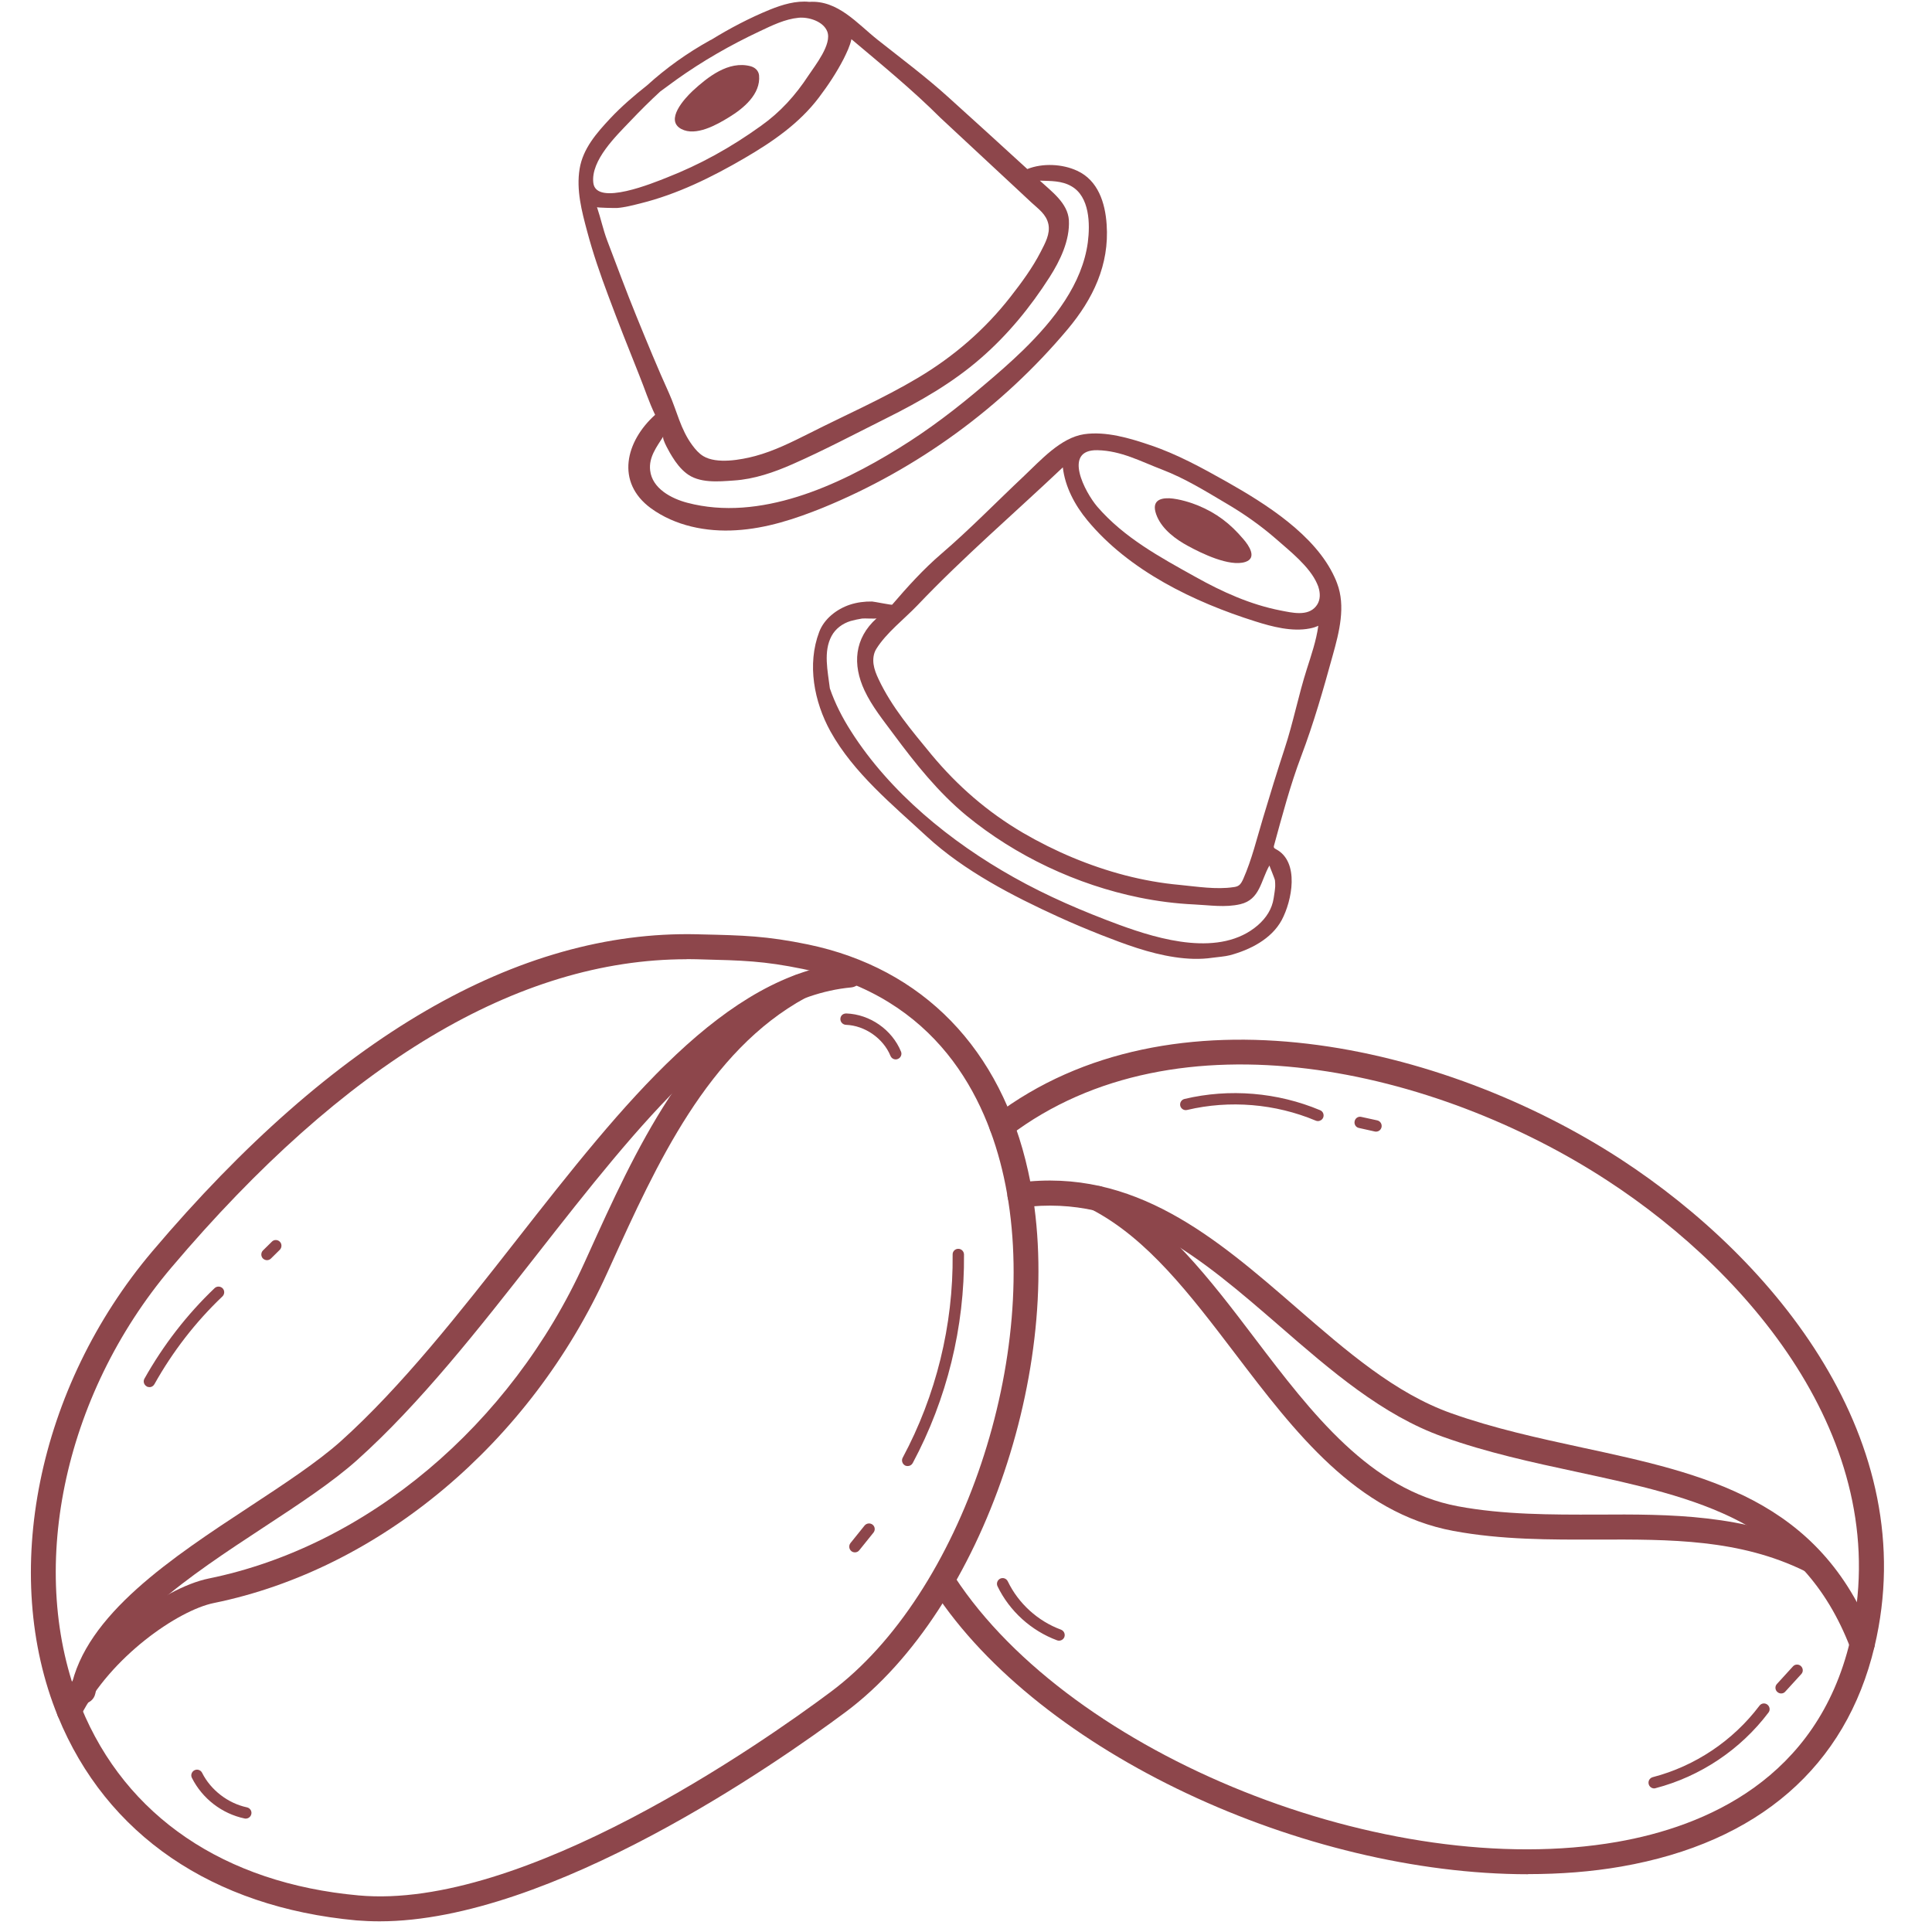 <svg version="1.2" preserveAspectRatio="xMidYMid meet" height="85" viewBox="0 0 63.75 63.75" zoomAndPan="magnify" width="85" xmlns:xlink="http://www.w3.org/1999/xlink" xmlns="http://www.w3.org/2000/svg"><defs><clipPath id="ca22e61224"><path d="M 1 30.641 L 35 30.641 L 35 63.5 L 1 63.5 Z M 1 30.641"></path></clipPath><clipPath id="7f7412577b"><path d="M 19.012 0 L 37 0 L 37 18 L 19.012 18 Z M 19.012 0"></path></clipPath><clipPath id="64b995f88e"><path d="M 26 14 L 44.41 14 L 44.41 32 L 26 32 Z M 26 14"></path></clipPath></defs><g id="6e829706a6"><g clip-path="url(#ca22e61224)" clip-rule="nonzero"><path d="M 12.523 63.398 C 12.266 63.398 12.008 63.387 11.758 63.367 C 7.008 62.93 3.512 60.543 1.914 56.641 C -0.012 51.934 1.238 45.766 5.027 41.289 C 11.023 34.211 17.098 30.695 22.992 30.828 L 23.133 30.832 C 24.523 30.863 25.293 30.883 26.66 31.164 C 30.453 31.953 33.035 34.613 33.926 38.652 C 35.277 44.758 32.465 53.094 27.902 56.492 C 25.664 58.16 18.172 63.398 12.523 63.398 Z M 22.656 31.652 C 17.094 31.652 11.375 35.07 5.656 41.824 C 2.062 46.066 0.863 51.898 2.676 56.328 C 4.152 59.934 7.402 62.141 11.832 62.543 C 17.254 63.039 25.129 57.531 27.41 55.828 C 31.742 52.602 34.41 44.66 33.121 38.832 C 32.543 36.211 30.922 32.895 26.492 31.973 C 25.195 31.707 24.5 31.691 23.113 31.656 L 22.973 31.652 C 22.867 31.652 22.762 31.648 22.656 31.648 Z M 22.656 31.652" style="stroke:none;fill-rule:nonzero;fill:#8d464b;fill-opacity:1;"></path></g><path d="M 50.422 61.844 C 43.031 61.844 34.32 57.852 30.812 52.484 C 30.688 52.293 30.742 52.039 30.934 51.914 C 31.125 51.789 31.379 51.844 31.504 52.035 C 35.359 57.93 45.773 62.098 53.359 60.777 C 56.266 60.27 59.961 58.707 61.047 54.145 C 62.566 47.777 57.898 42.117 53.023 38.945 C 47.414 35.289 38.848 33.27 33.309 37.48 C 33.125 37.621 32.867 37.586 32.73 37.402 C 32.594 37.223 32.629 36.965 32.809 36.824 C 38.668 32.371 47.629 34.445 53.477 38.25 C 58.582 41.578 63.465 47.551 61.852 54.336 C 60.91 58.293 58.02 60.801 53.5 61.59 C 52.516 61.762 51.48 61.84 50.422 61.84 Z M 50.422 61.844" style="stroke:none;fill-rule:nonzero;fill:#8d464b;fill-opacity:1;"></path><path d="M 61.449 54.656 C 61.285 54.656 61.129 54.555 61.062 54.391 C 59.445 50.168 56.004 49.426 52.02 48.566 C 50.566 48.254 49.066 47.93 47.613 47.41 C 45.617 46.703 43.898 45.211 42.234 43.766 C 39.637 41.516 37.18 39.387 33.707 39.844 C 33.477 39.867 33.273 39.715 33.246 39.488 C 33.215 39.262 33.375 39.055 33.602 39.023 C 37.441 38.52 40.152 40.871 42.773 43.145 C 44.453 44.602 46.039 45.977 47.887 46.633 C 49.293 47.133 50.766 47.453 52.191 47.762 C 56.234 48.633 60.055 49.457 61.836 54.094 C 61.914 54.305 61.809 54.547 61.598 54.625 C 61.547 54.645 61.496 54.652 61.449 54.652 Z M 61.449 54.656" style="stroke:none;fill-rule:nonzero;fill:#8d464b;fill-opacity:1;"></path><path d="M 2.738 56.215 C 2.715 56.215 2.688 56.215 2.66 56.207 C 2.438 56.164 2.293 55.949 2.336 55.727 C 2.809 53.281 5.699 51.383 8.25 49.707 C 9.391 48.957 10.465 48.25 11.234 47.566 C 13.254 45.754 15.18 43.297 17.043 40.918 C 20.578 36.406 23.922 32.141 28.012 31.758 C 28.234 31.742 28.438 31.906 28.461 32.133 C 28.48 32.359 28.312 32.559 28.086 32.582 C 24.352 32.93 21.117 37.055 17.691 41.43 C 15.809 43.832 13.859 46.32 11.781 48.18 C 10.969 48.906 9.871 49.629 8.703 50.395 C 6.289 51.98 3.555 53.781 3.145 55.883 C 3.105 56.078 2.934 56.215 2.742 56.215 Z M 2.738 56.215" style="stroke:none;fill-rule:nonzero;fill:#8d464b;fill-opacity:1;"></path><path d="M 2.281 56.863 C 2.219 56.863 2.156 56.852 2.098 56.82 C 1.895 56.719 1.812 56.469 1.914 56.266 C 2.961 54.188 5.375 52.395 6.887 52.086 C 12.102 51.023 16.852 47.031 19.285 41.664 L 19.406 41.398 C 20.957 37.973 22.715 34.09 26.184 32.203 C 26.383 32.094 26.633 32.168 26.742 32.367 C 26.852 32.566 26.777 32.816 26.578 32.926 C 23.352 34.684 21.656 38.434 20.156 41.738 L 20.035 42.004 C 17.496 47.609 12.52 51.781 7.055 52.895 C 5.883 53.133 3.641 54.672 2.652 56.637 C 2.578 56.781 2.434 56.863 2.281 56.863 Z M 2.281 56.863" style="stroke:none;fill-rule:nonzero;fill:#8d464b;fill-opacity:1;"></path><path d="M 59.742 51.887 C 59.68 51.887 59.617 51.875 59.559 51.844 C 57.402 50.785 55.121 50.793 52.703 50.801 C 51.156 50.805 49.551 50.812 47.957 50.516 C 44.746 49.918 42.719 47.246 40.754 44.664 C 39.27 42.715 37.867 40.871 36.023 39.91 C 35.824 39.805 35.742 39.555 35.848 39.355 C 35.953 39.152 36.203 39.074 36.406 39.18 C 38.414 40.227 39.938 42.227 41.41 44.168 C 43.277 46.625 45.211 49.164 48.109 49.703 C 49.621 49.984 51.188 49.98 52.699 49.977 C 55.105 49.961 57.59 49.961 59.922 51.105 C 60.129 51.203 60.211 51.449 60.113 51.656 C 60.039 51.801 59.895 51.887 59.742 51.887 Z M 59.742 51.887" style="stroke:none;fill-rule:nonzero;fill:#8d464b;fill-opacity:1;"></path><path d="M 29.953 48.375 C 29.922 48.375 29.891 48.371 29.863 48.355 C 29.773 48.305 29.738 48.191 29.785 48.102 C 30.887 46.047 31.457 43.727 31.434 41.395 C 31.43 41.293 31.516 41.207 31.617 41.207 L 31.621 41.207 C 31.723 41.207 31.805 41.289 31.809 41.391 C 31.832 43.785 31.246 46.168 30.117 48.277 C 30.082 48.34 30.02 48.375 29.953 48.375 Z M 29.953 48.375" style="stroke:none;fill-rule:nonzero;fill:#8d464b;fill-opacity:1;"></path><path d="M 28.211 51.223 C 28.168 51.223 28.129 51.211 28.094 51.184 C 28.012 51.117 28 51 28.062 50.918 L 28.527 50.34 C 28.594 50.258 28.711 50.246 28.793 50.309 C 28.875 50.375 28.887 50.492 28.82 50.574 L 28.355 51.152 C 28.32 51.199 28.266 51.223 28.211 51.223 Z M 28.211 51.223" style="stroke:none;fill-rule:nonzero;fill:#8d464b;fill-opacity:1;"></path><path d="M 4.93 45.77 C 4.898 45.77 4.867 45.766 4.84 45.746 C 4.75 45.695 4.715 45.582 4.766 45.492 C 5.387 44.387 6.164 43.379 7.082 42.504 C 7.156 42.434 7.277 42.438 7.348 42.512 C 7.418 42.586 7.414 42.707 7.34 42.777 C 6.449 43.625 5.695 44.602 5.094 45.676 C 5.059 45.738 4.996 45.773 4.93 45.773 Z M 4.93 45.77" style="stroke:none;fill-rule:nonzero;fill:#8d464b;fill-opacity:1;"></path><path d="M 8.809 41.582 C 8.762 41.582 8.715 41.562 8.676 41.527 C 8.605 41.453 8.605 41.336 8.676 41.262 L 8.969 40.973 C 9.039 40.898 9.16 40.898 9.234 40.973 C 9.305 41.043 9.305 41.164 9.234 41.238 L 8.941 41.527 C 8.906 41.562 8.859 41.582 8.809 41.582 Z M 8.809 41.582" style="stroke:none;fill-rule:nonzero;fill:#8d464b;fill-opacity:1;"></path><path d="M 8.109 60.008 C 8.098 60.008 8.082 60.008 8.07 60.004 C 7.324 59.848 6.676 59.348 6.332 58.664 C 6.285 58.574 6.324 58.461 6.414 58.414 C 6.508 58.367 6.621 58.402 6.668 58.496 C 6.953 59.066 7.523 59.504 8.148 59.637 C 8.25 59.66 8.316 59.758 8.293 59.859 C 8.273 59.949 8.195 60.008 8.109 60.008 Z M 8.109 60.008" style="stroke:none;fill-rule:nonzero;fill:#8d464b;fill-opacity:1;"></path><path d="M 29.555 34.957 C 29.484 34.957 29.414 34.914 29.383 34.84 C 29.145 34.262 28.539 33.84 27.914 33.816 C 27.809 33.812 27.727 33.723 27.73 33.621 C 27.734 33.516 27.809 33.441 27.926 33.441 C 28.707 33.469 29.434 33.977 29.73 34.699 C 29.77 34.793 29.723 34.902 29.629 34.941 C 29.605 34.953 29.578 34.957 29.555 34.957 Z M 29.555 34.957" style="stroke:none;fill-rule:nonzero;fill:#8d464b;fill-opacity:1;"></path><path d="M 43.488 36.992 C 43.465 36.992 43.438 36.988 43.414 36.977 C 42.082 36.418 40.574 36.293 39.172 36.625 C 39.07 36.652 38.969 36.586 38.945 36.488 C 38.922 36.387 38.984 36.285 39.086 36.262 C 40.566 35.91 42.156 36.043 43.559 36.633 C 43.656 36.672 43.699 36.781 43.66 36.879 C 43.629 36.949 43.559 36.992 43.488 36.992 Z M 43.488 36.992" style="stroke:none;fill-rule:nonzero;fill:#8d464b;fill-opacity:1;"></path><path d="M 45.402 37.34 C 45.391 37.34 45.375 37.34 45.363 37.336 L 44.84 37.219 C 44.738 37.199 44.676 37.098 44.699 36.996 C 44.719 36.895 44.82 36.828 44.922 36.855 L 45.445 36.969 C 45.547 36.992 45.609 37.094 45.586 37.195 C 45.566 37.281 45.492 37.34 45.406 37.34 Z M 45.402 37.34" style="stroke:none;fill-rule:nonzero;fill:#8d464b;fill-opacity:1;"></path><path d="M 34.945 54.137 C 34.922 54.137 34.902 54.133 34.879 54.125 C 34.027 53.809 33.309 53.16 32.914 52.34 C 32.871 52.246 32.91 52.137 33.004 52.09 C 33.094 52.047 33.207 52.082 33.254 52.18 C 33.605 52.91 34.246 53.492 35.008 53.773 C 35.105 53.809 35.156 53.918 35.121 54.016 C 35.094 54.09 35.02 54.137 34.945 54.137 Z M 34.945 54.137" style="stroke:none;fill-rule:nonzero;fill:#8d464b;fill-opacity:1;"></path><path d="M 54.582 59.012 C 54.5 59.012 54.422 58.953 54.402 58.871 C 54.375 58.77 54.434 58.668 54.535 58.641 C 55.934 58.277 57.184 57.438 58.055 56.285 C 58.117 56.199 58.234 56.184 58.316 56.246 C 58.398 56.309 58.418 56.426 58.355 56.508 C 57.434 57.73 56.109 58.617 54.629 59.004 C 54.613 59.008 54.598 59.012 54.582 59.012 Z M 54.582 59.012" style="stroke:none;fill-rule:nonzero;fill:#8d464b;fill-opacity:1;"></path><path d="M 58.773 55.879 C 58.727 55.879 58.684 55.863 58.645 55.828 C 58.57 55.762 58.562 55.641 58.633 55.566 L 59.16 54.988 C 59.227 54.91 59.348 54.906 59.422 54.973 C 59.5 55.043 59.508 55.164 59.438 55.238 L 58.91 55.816 C 58.875 55.859 58.824 55.879 58.773 55.879 Z M 58.773 55.879" style="stroke:none;fill-rule:nonzero;fill:#8d464b;fill-opacity:1;"></path><g clip-path="url(#7f7412577b)" clip-rule="nonzero"><path d="M 36.516 7.41 C 36.469 6.695 36.234 5.949 35.539 5.633 C 35.059 5.41 34.406 5.375 33.898 5.578 C 33.039 4.789 32.172 4.004 31.305 3.219 C 30.551 2.535 29.738 1.93 28.949 1.305 C 28.285 0.777 27.645 0 26.707 0.062 C 26.266 0.016 25.816 0.152 25.41 0.316 C 24.738 0.59 24.09 0.93 23.469 1.312 C 23.453 1.316 23.441 1.324 23.426 1.332 C 22.668 1.754 21.984 2.242 21.352 2.816 C 20.926 3.152 20.512 3.508 20.141 3.902 C 19.688 4.387 19.234 4.902 19.125 5.574 C 19.012 6.27 19.195 6.969 19.375 7.637 C 19.566 8.355 19.809 9.059 20.07 9.754 C 20.398 10.637 20.746 11.512 21.094 12.383 C 21.273 12.824 21.41 13.262 21.617 13.688 C 20.645 14.562 20.305 15.91 21.477 16.77 C 22.277 17.352 23.305 17.559 24.293 17.496 C 25.281 17.438 26.234 17.125 27.152 16.754 C 30.266 15.48 33.066 13.441 35.227 10.867 C 36.066 9.867 36.609 8.738 36.516 7.41 Z M 19.578 6.035 C 19.488 5.289 20.34 4.477 20.801 3.992 C 21.121 3.656 21.445 3.332 21.785 3.02 C 21.965 2.887 22.145 2.754 22.324 2.625 C 23.184 2.012 24.113 1.48 25.07 1.031 C 25.473 0.84 25.902 0.629 26.352 0.586 C 26.676 0.555 27.164 0.699 27.297 1.039 C 27.461 1.457 26.895 2.16 26.676 2.492 C 26.246 3.148 25.75 3.699 25.105 4.156 C 24.117 4.867 23.102 5.43 21.984 5.867 C 21.602 6.016 19.672 6.824 19.578 6.035 Z M 22.078 12.98 C 21.699 12.145 21.352 11.297 21.004 10.445 C 20.664 9.613 20.355 8.773 20.035 7.934 C 19.898 7.57 19.824 7.203 19.699 6.836 C 19.707 6.855 20.293 6.867 20.363 6.863 C 20.617 6.844 20.883 6.773 21.133 6.711 C 22.348 6.41 23.488 5.848 24.566 5.219 C 25.484 4.684 26.375 4.074 27.023 3.215 C 27.328 2.812 27.609 2.387 27.84 1.938 C 27.941 1.73 28.047 1.52 28.094 1.293 C 29.09 2.133 30.113 2.969 31.035 3.891 C 31.695 4.508 32.355 5.121 33.02 5.738 C 33.355 6.051 33.695 6.363 34.031 6.68 C 34.262 6.895 34.523 7.066 34.594 7.398 C 34.66 7.719 34.484 8.027 34.34 8.309 C 34.07 8.836 33.707 9.328 33.344 9.793 C 32.5 10.875 31.473 11.762 30.293 12.465 C 29.141 13.152 27.902 13.691 26.707 14.297 C 26.129 14.586 25.547 14.879 24.922 15.047 C 24.453 15.172 23.652 15.32 23.207 15.051 C 23.059 14.961 22.945 14.828 22.844 14.691 C 22.453 14.164 22.34 13.566 22.078 12.98 Z M 33.762 11.551 C 33.332 11.969 32.887 12.355 32.469 12.707 C 31.578 13.469 30.648 14.18 29.652 14.793 C 27.656 16.027 25.07 17.219 22.68 16.59 C 22.156 16.453 21.52 16.121 21.453 15.523 C 21.402 15.086 21.668 14.746 21.887 14.402 C 21.832 14.484 22.125 14.984 22.184 15.074 C 22.305 15.27 22.457 15.469 22.641 15.613 C 23.066 15.953 23.703 15.891 24.215 15.855 C 24.887 15.812 25.539 15.586 26.152 15.316 C 27.199 14.855 28.223 14.312 29.246 13.801 C 30.352 13.25 31.426 12.637 32.359 11.824 C 33.254 11.047 33.996 10.141 34.633 9.145 C 34.98 8.602 35.305 7.93 35.27 7.266 C 35.234 6.699 34.695 6.316 34.312 5.961 C 34.672 5.973 35.035 5.961 35.352 6.145 C 35.957 6.488 35.973 7.391 35.895 7.996 C 35.711 9.367 34.785 10.551 33.762 11.551 Z M 33.762 11.551" style="stroke:none;fill-rule:nonzero;fill:#8d464b;fill-opacity:1;"></path></g><path d="M 38.582 16.441 C 38.227 16.43 37.969 16.559 38.184 17.055 C 38.371 17.48 38.797 17.797 39.195 18.012 C 39.645 18.258 40.57 18.711 41.09 18.543 C 41.492 18.414 41.211 18 41.027 17.789 C 40.594 17.277 40.141 16.93 39.523 16.676 C 39.324 16.594 38.91 16.457 38.582 16.441 Z M 38.582 16.441" style="stroke:none;fill-rule:nonzero;fill:#8d464b;fill-opacity:1;"></path><g clip-path="url(#64b995f88e)" clip-rule="nonzero"><path d="M 44.035 19.043 C 43.395 17.645 41.758 16.621 40.488 15.902 C 39.676 15.445 38.84 14.984 37.953 14.688 C 37.277 14.457 36.488 14.223 35.77 14.328 C 34.996 14.445 34.332 15.195 33.789 15.707 C 32.883 16.559 32.004 17.465 31.062 18.273 C 30.469 18.781 29.945 19.363 29.438 19.953 C 29.422 19.969 28.848 19.852 28.777 19.848 C 28.531 19.844 28.281 19.875 28.043 19.953 C 27.609 20.098 27.195 20.418 27.031 20.852 C 26.625 21.922 26.863 23.156 27.402 24.133 C 28.164 25.504 29.445 26.551 30.582 27.602 C 31.809 28.734 33.418 29.566 34.926 30.254 C 35.387 30.465 35.855 30.66 36.328 30.848 C 37.117 31.156 37.918 31.457 38.758 31.582 C 39.172 31.645 39.598 31.664 40.012 31.602 C 40.188 31.578 40.422 31.562 40.582 31.52 C 41.242 31.344 41.953 30.988 42.293 30.359 C 42.629 29.73 42.895 28.438 42.102 28.02 C 42.074 28.004 42.043 27.988 42.035 27.961 C 42.027 27.941 42.035 27.918 42.039 27.898 C 42.312 26.906 42.57 25.922 42.934 24.957 C 43.348 23.863 43.664 22.758 43.977 21.621 C 44.195 20.844 44.406 20.004 44.121 19.25 C 44.098 19.18 44.066 19.113 44.035 19.043 Z M 42.078 29.246 C 42.07 29.375 42.047 29.508 42.027 29.637 C 41.973 29.996 41.781 30.289 41.504 30.531 C 40.27 31.594 38.27 31.008 36.93 30.516 C 35.734 30.074 34.555 29.57 33.445 28.945 C 31.375 27.785 29.363 26.148 28.078 24.125 C 27.797 23.684 27.555 23.215 27.383 22.715 C 27.312 22.137 27.164 21.5 27.438 20.988 C 27.57 20.742 27.801 20.574 28.066 20.492 C 28.188 20.457 28.324 20.43 28.445 20.41 C 28.516 20.398 28.898 20.426 28.926 20.402 C 28.188 21.066 28.125 21.926 28.527 22.785 C 28.773 23.309 29.145 23.766 29.488 24.23 C 30.203 25.195 30.957 26.141 31.887 26.91 C 33.52 28.25 35.531 29.195 37.598 29.617 C 38.191 29.738 38.797 29.816 39.406 29.844 C 39.906 29.867 40.426 29.953 40.926 29.836 C 41.578 29.684 41.602 29.055 41.887 28.559 C 41.883 28.566 42.062 28.988 42.07 29.051 C 42.078 29.117 42.078 29.18 42.078 29.246 Z M 43.121 22.078 C 42.844 22.945 42.672 23.844 42.387 24.707 C 42.137 25.469 41.902 26.234 41.672 27.004 C 41.469 27.676 41.309 28.355 41.023 29.004 C 40.984 29.086 40.945 29.172 40.871 29.219 C 40.82 29.254 40.758 29.266 40.699 29.273 C 40.141 29.359 39.488 29.254 38.926 29.199 C 38.32 29.145 37.715 29.035 37.125 28.883 C 35.941 28.574 34.809 28.094 33.754 27.48 C 32.59 26.797 31.598 25.938 30.734 24.898 C 30.09 24.113 29.422 23.332 28.988 22.406 C 28.914 22.25 28.848 22.086 28.824 21.914 C 28.801 21.742 28.824 21.559 28.914 21.414 C 29.242 20.883 29.844 20.422 30.273 19.973 C 31.785 18.383 33.473 16.934 35.07 15.422 C 35.145 16.066 35.465 16.668 35.879 17.168 C 37.254 18.832 39.398 19.867 41.422 20.504 C 41.977 20.68 42.633 20.852 43.215 20.738 C 43.32 20.719 43.418 20.688 43.5 20.648 C 43.434 21.137 43.266 21.621 43.121 22.078 Z M 43.527 19.457 C 43.57 19.648 43.555 19.848 43.422 20.008 C 43.145 20.348 42.625 20.215 42.258 20.145 C 41.254 19.949 40.332 19.531 39.445 19.035 C 38.273 18.383 37.09 17.742 36.207 16.719 C 35.805 16.25 35.051 14.832 36.211 14.855 C 36.996 14.871 37.641 15.227 38.348 15.496 C 39.098 15.785 39.754 16.191 40.441 16.598 C 41.035 16.945 41.598 17.34 42.117 17.793 C 42.57 18.191 43.211 18.695 43.457 19.254 C 43.488 19.316 43.512 19.387 43.527 19.457 Z M 43.527 19.457" style="stroke:none;fill-rule:nonzero;fill:#8d464b;fill-opacity:1;"></path></g><path d="M 25.047 2.488 C 25.031 2.328 24.91 2.223 24.762 2.184 C 24.039 1.996 23.355 2.539 22.855 3 C 22.594 3.246 21.926 3.965 22.484 4.258 C 22.961 4.508 23.652 4.117 24.051 3.871 C 24.527 3.582 25.105 3.109 25.047 2.488 Z M 25.047 2.488" style="stroke:none;fill-rule:nonzero;fill:#8d464b;fill-opacity:1;"></path></g></svg>